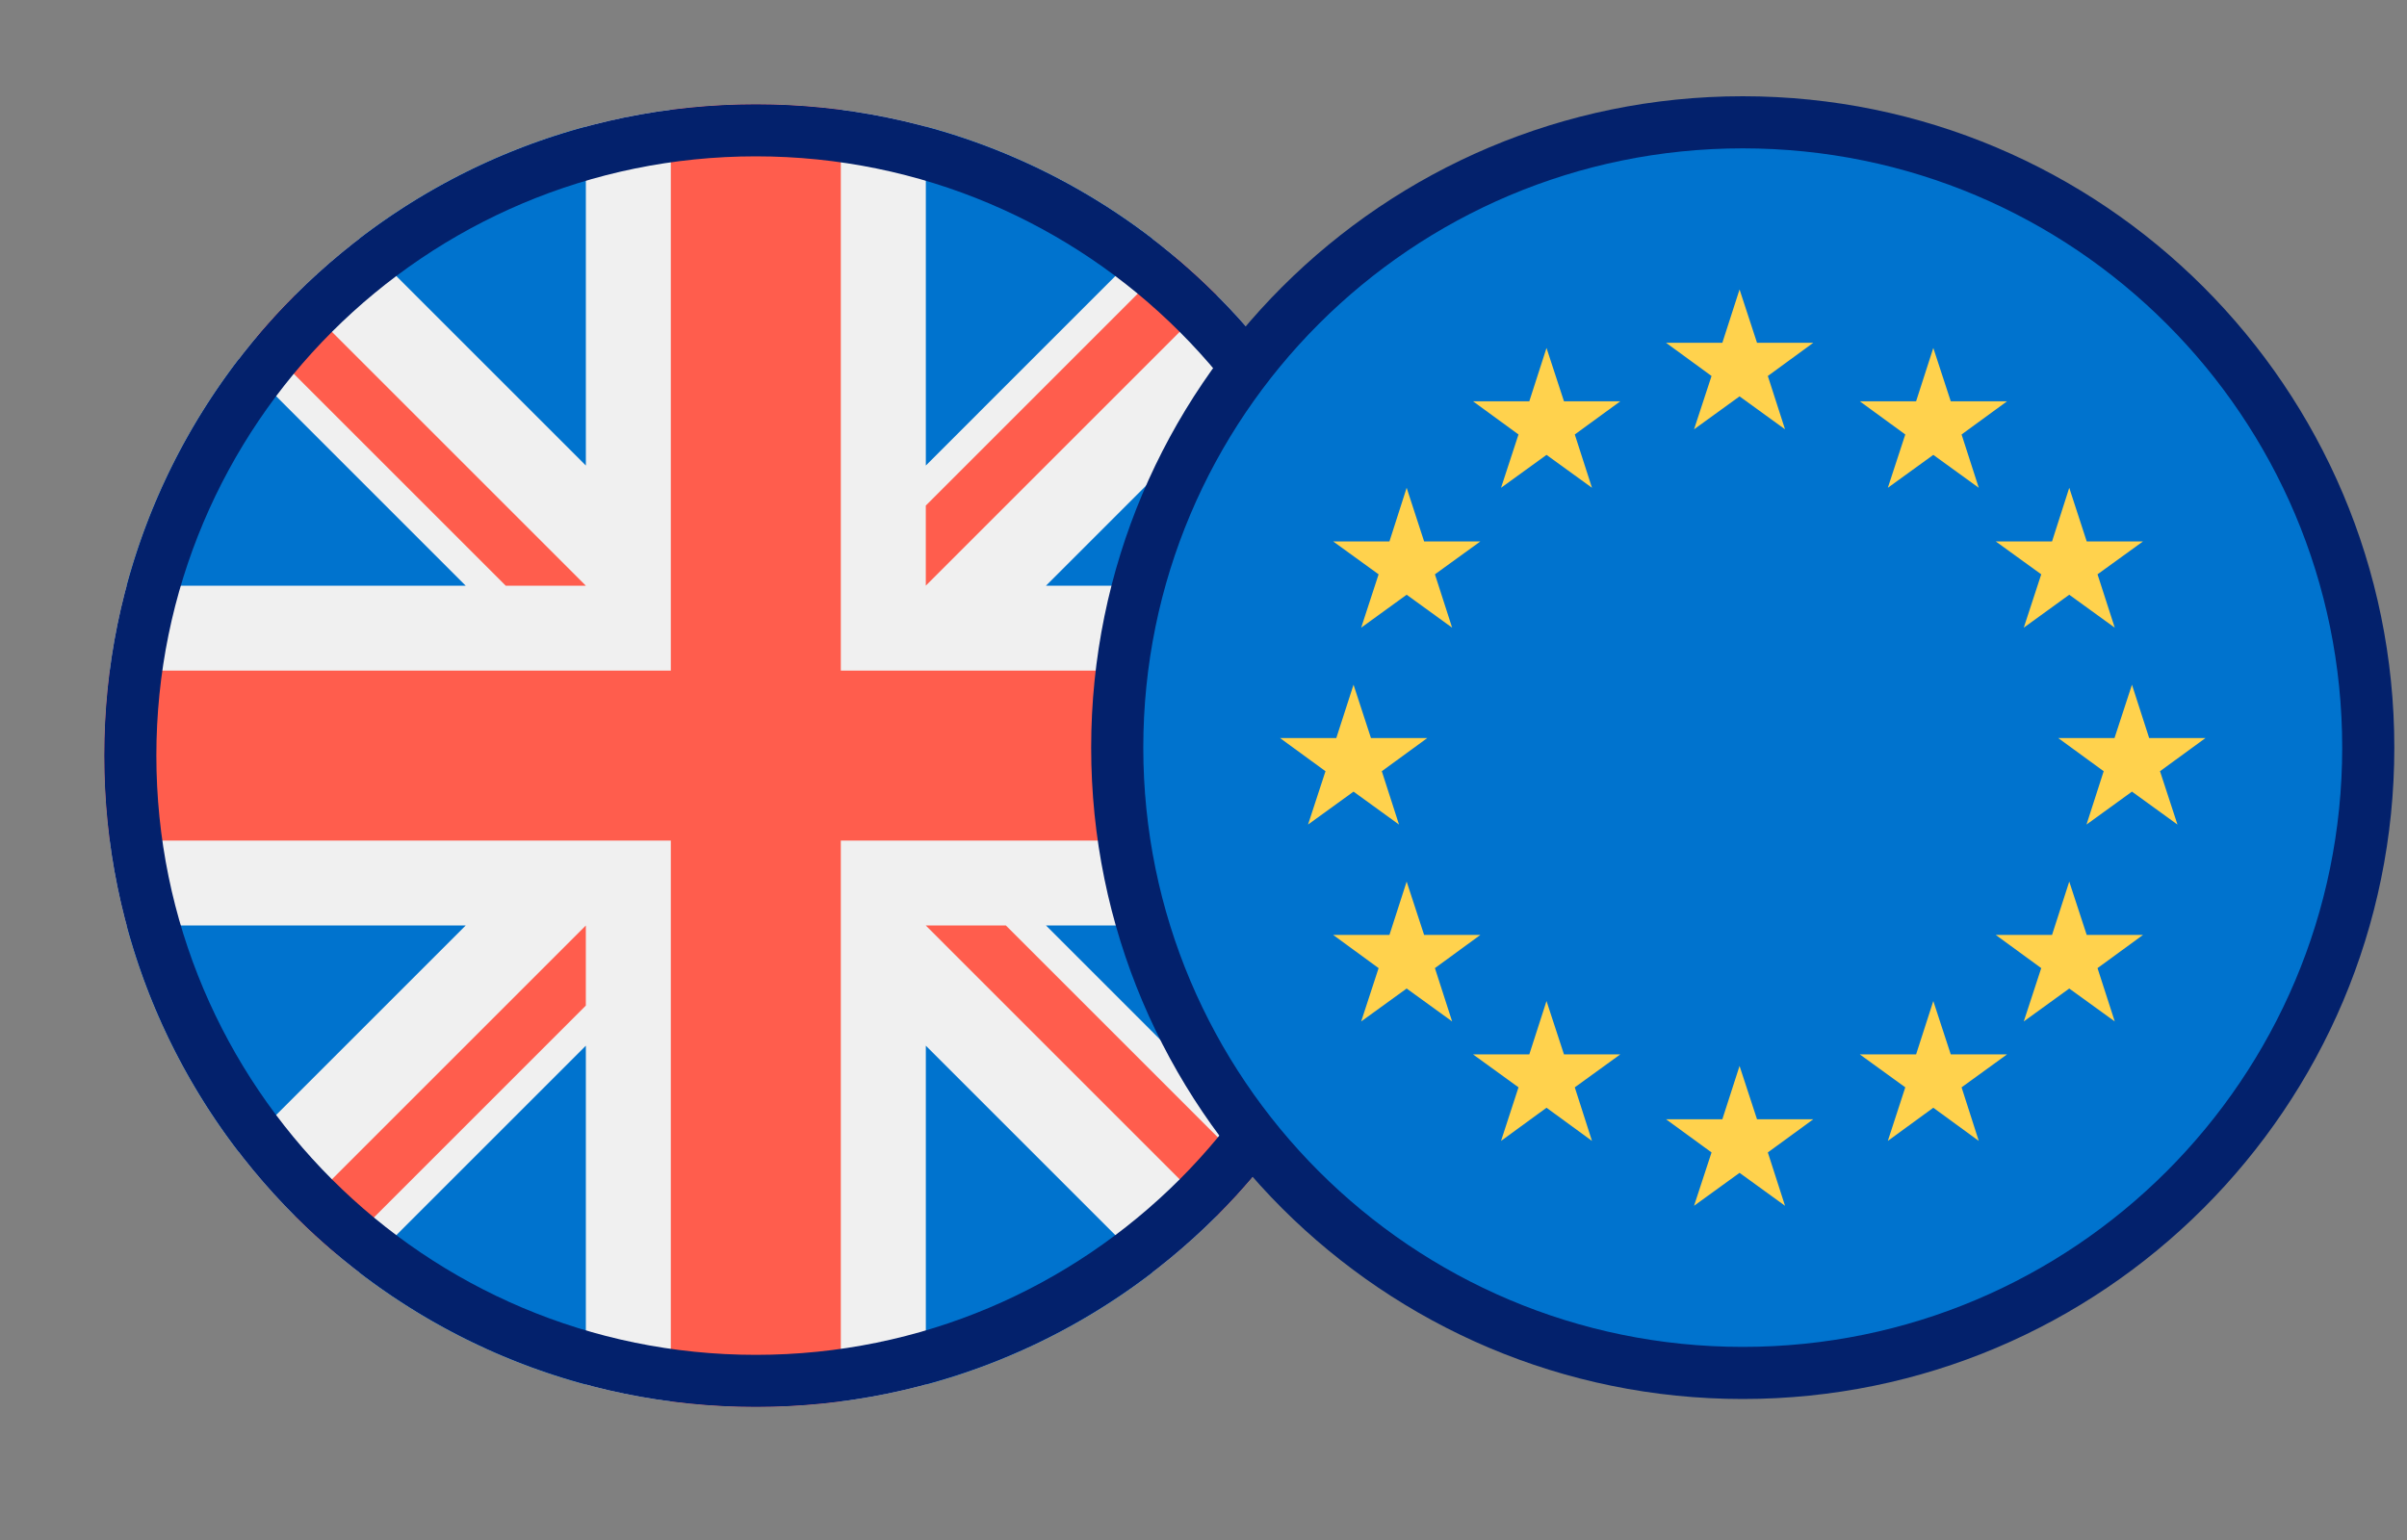 <svg width="75" height="48" viewBox="0 0 75 48" fill="none" xmlns="http://www.w3.org/2000/svg">
            <rect x="0" y="0" width="75" height="48" fill="#808080" stroke="none"/>
            <path
              d="M23.551 43.853C34.763 43.853 43.853 34.764 43.853 23.551C43.853 12.338 34.763 3.248 23.551 3.248C12.338 3.248 3.248 12.338 3.248 23.551C3.248 34.764 12.338 43.853 23.551 43.853Z"
              fill="#F0F0F0"></path>
            <path d="M7.446 11.19C5.851 13.265 4.648 15.657 3.948 18.255H14.51L7.446 11.19Z"
              fill="#0073CE"></path>
            <path d="M43.154 18.255C42.454 15.657 41.252 13.265 39.657 11.19L32.593 18.255H43.154Z"
              fill="#0073CE"></path>
            <path d="M3.948 28.847C4.649 31.445 5.851 33.837 7.446 35.911L14.51 28.847H3.948Z"
              fill="#0073CE"></path>
            <path d="M35.912 7.446C33.837 5.851 31.446 4.648 28.848 3.948V14.51L35.912 7.446Z"
              fill="#0073CE"></path>
            <path d="M11.19 39.657C13.265 41.252 15.657 42.454 18.255 43.154V32.593L11.19 39.657Z"
              fill="#0073CE"></path>
            <path d="M18.255 3.948C15.657 4.648 13.265 5.851 11.19 7.446L18.255 14.51V3.948Z"
              fill="#0073CE"></path>
            <path d="M28.848 43.154C31.446 42.454 33.837 41.252 35.912 39.657L28.848 32.593V43.154Z"
              fill="#0073CE"></path>
            <path d="M32.593 28.847L39.657 35.911C41.252 33.837 42.454 31.445 43.154 28.847H32.593Z"
              fill="#0073CE"></path>
            <path
              d="M43.681 20.903H26.199L26.199 3.42C25.332 3.307 24.448 3.248 23.551 3.248C22.653 3.248 21.769 3.307 20.902 3.42V20.903L3.42 20.903C3.307 21.77 3.248 22.653 3.248 23.551C3.248 24.449 3.307 25.332 3.42 26.199H20.902L20.902 43.682C21.769 43.794 22.653 43.853 23.551 43.853C24.448 43.853 25.332 43.795 26.199 43.682V26.199L43.681 26.199C43.794 25.332 43.853 24.449 43.853 23.551C43.853 22.653 43.794 21.77 43.681 20.903Z"
              fill="#FF5D4D"></path>
            <path
              d="M28.847 28.847L37.906 37.907C38.323 37.49 38.721 37.055 39.1 36.603L31.343 28.847H28.847V28.847Z"
              fill="#FF5D4D"></path>
            <path
              d="M18.254 28.847H18.254L9.194 37.907C9.611 38.323 10.046 38.721 10.498 39.1L18.254 31.343V28.847Z"
              fill="#FF5D4D"></path>
            <path
              d="M18.254 18.255V18.255L9.194 9.195C8.778 9.611 8.38 10.047 8.001 10.498L15.757 18.255L18.254 18.255Z"
              fill="#FF5D4D"></path>
            <path
              d="M28.847 18.254L37.907 9.194C37.49 8.778 37.054 8.38 36.603 8.001L28.847 15.758V18.254Z"
              fill="#FF5D4D"></path>
            <path
              d="M43.041 23.551C43.041 34.315 34.315 43.041 23.551 43.041C12.786 43.041 4.06 34.315 4.06 23.551C4.06 12.787 12.786 4.061 23.551 4.061C34.315 4.061 43.041 12.787 43.041 23.551Z"
              stroke="#03216C" stroke-width="1.624"></path>
            <g clip-path="url(#clip0_1587_3780)">
              <path
                d="M73.793 23.302C73.793 34.067 65.067 42.793 54.303 42.793C43.538 42.793 34.812 34.067 34.812 23.302C34.812 12.538 43.538 3.812 54.303 3.812C65.067 3.812 73.793 12.538 73.793 23.302Z"
                fill="#0073CE" stroke="#03216C" stroke-width="1.624"></path>
              <path
                d="M54.203 9.022L54.747 10.684H56.501L55.084 11.719L55.62 13.381L54.203 12.354L52.785 13.381L53.33 11.719L51.912 10.684H53.667L54.203 9.022Z"
                fill="#FFD24D"></path>
              <path
                d="M54.203 33.224L54.747 34.886H56.501L55.084 35.92L55.62 37.583L54.203 36.556L52.785 37.583L53.33 35.92L51.912 34.886H53.667L54.203 33.224Z"
                fill="#FFD24D"></path>
              <path
                d="M66.43 21.341L66.966 23.004H68.721L67.304 24.038L67.848 25.701L66.43 24.674L65.013 25.701L65.549 24.038L64.132 23.004H65.886L66.43 21.341Z"
                fill="#FFD24D"></path>
              <path
                d="M42.175 21.341L42.718 23.004H44.473L43.056 24.038L43.592 25.701L42.175 24.674L40.757 25.701L41.301 24.038L39.884 23.004H41.638L42.175 21.341Z"
                fill="#FFD24D"></path>
              <path
                d="M43.83 15.204L44.374 16.875H46.128L44.711 17.901L45.247 19.564L43.83 18.537L42.413 19.564L42.956 17.901L41.539 16.875H43.294L43.83 15.204Z"
                fill="#FFD24D"></path>
              <path
                d="M43.83 27.478L44.374 29.14H46.128L44.711 30.175L45.247 31.837L43.83 30.811L42.413 31.837L42.956 30.175L41.539 29.14H43.294L43.83 27.478Z"
                fill="#FFD24D"></path>
              <path
                d="M64.476 15.204L65.02 16.875H66.775L65.357 17.901L65.894 19.564L64.476 18.537L63.059 19.564L63.603 17.901L62.185 16.875H63.94L64.476 15.204Z"
                fill="#FFD24D"></path>
              <path
                d="M60.24 10.845L60.784 12.508H62.538L61.121 13.542L61.657 15.204L60.24 14.178L58.823 15.204L59.367 13.542L57.949 12.508H59.704L60.24 10.845Z"
                fill="#FFD24D"></path>
              <path
                d="M60.24 31.201L60.784 32.864H62.538L61.121 33.891L61.657 35.561L60.24 34.527L58.823 35.561L59.367 33.891L57.949 32.864H59.704L60.24 31.201Z"
                fill="#FFD24D"></path>
              <path
                d="M48.188 10.845L48.732 12.508H50.487L49.069 13.542L49.605 15.204L48.188 14.178L46.771 15.204L47.315 13.542L45.898 12.508H47.652L48.188 10.845Z"
                fill="#FFD24D"></path>
              <path
                d="M48.188 31.201L48.732 32.864H50.487L49.069 33.891L49.605 35.561L48.188 34.527L46.771 35.561L47.315 33.891L45.898 32.864H47.652L48.188 31.201Z"
                fill="#FFD24D"></path>
              <path
                d="M64.476 27.478L65.02 29.14H66.775L65.357 30.175L65.894 31.837L64.476 30.811L63.059 31.837L63.603 30.175L62.185 29.14H63.94L64.476 27.478Z"
                fill="#FFD24D"></path>
            </g>
            <defs>
              <clipPath id="clip0_1587_3780">
                <rect width="40.605" height="40.605" fill="white" transform="translate(34 3)"></rect>
              </clipPath>
            </defs>
          </svg>